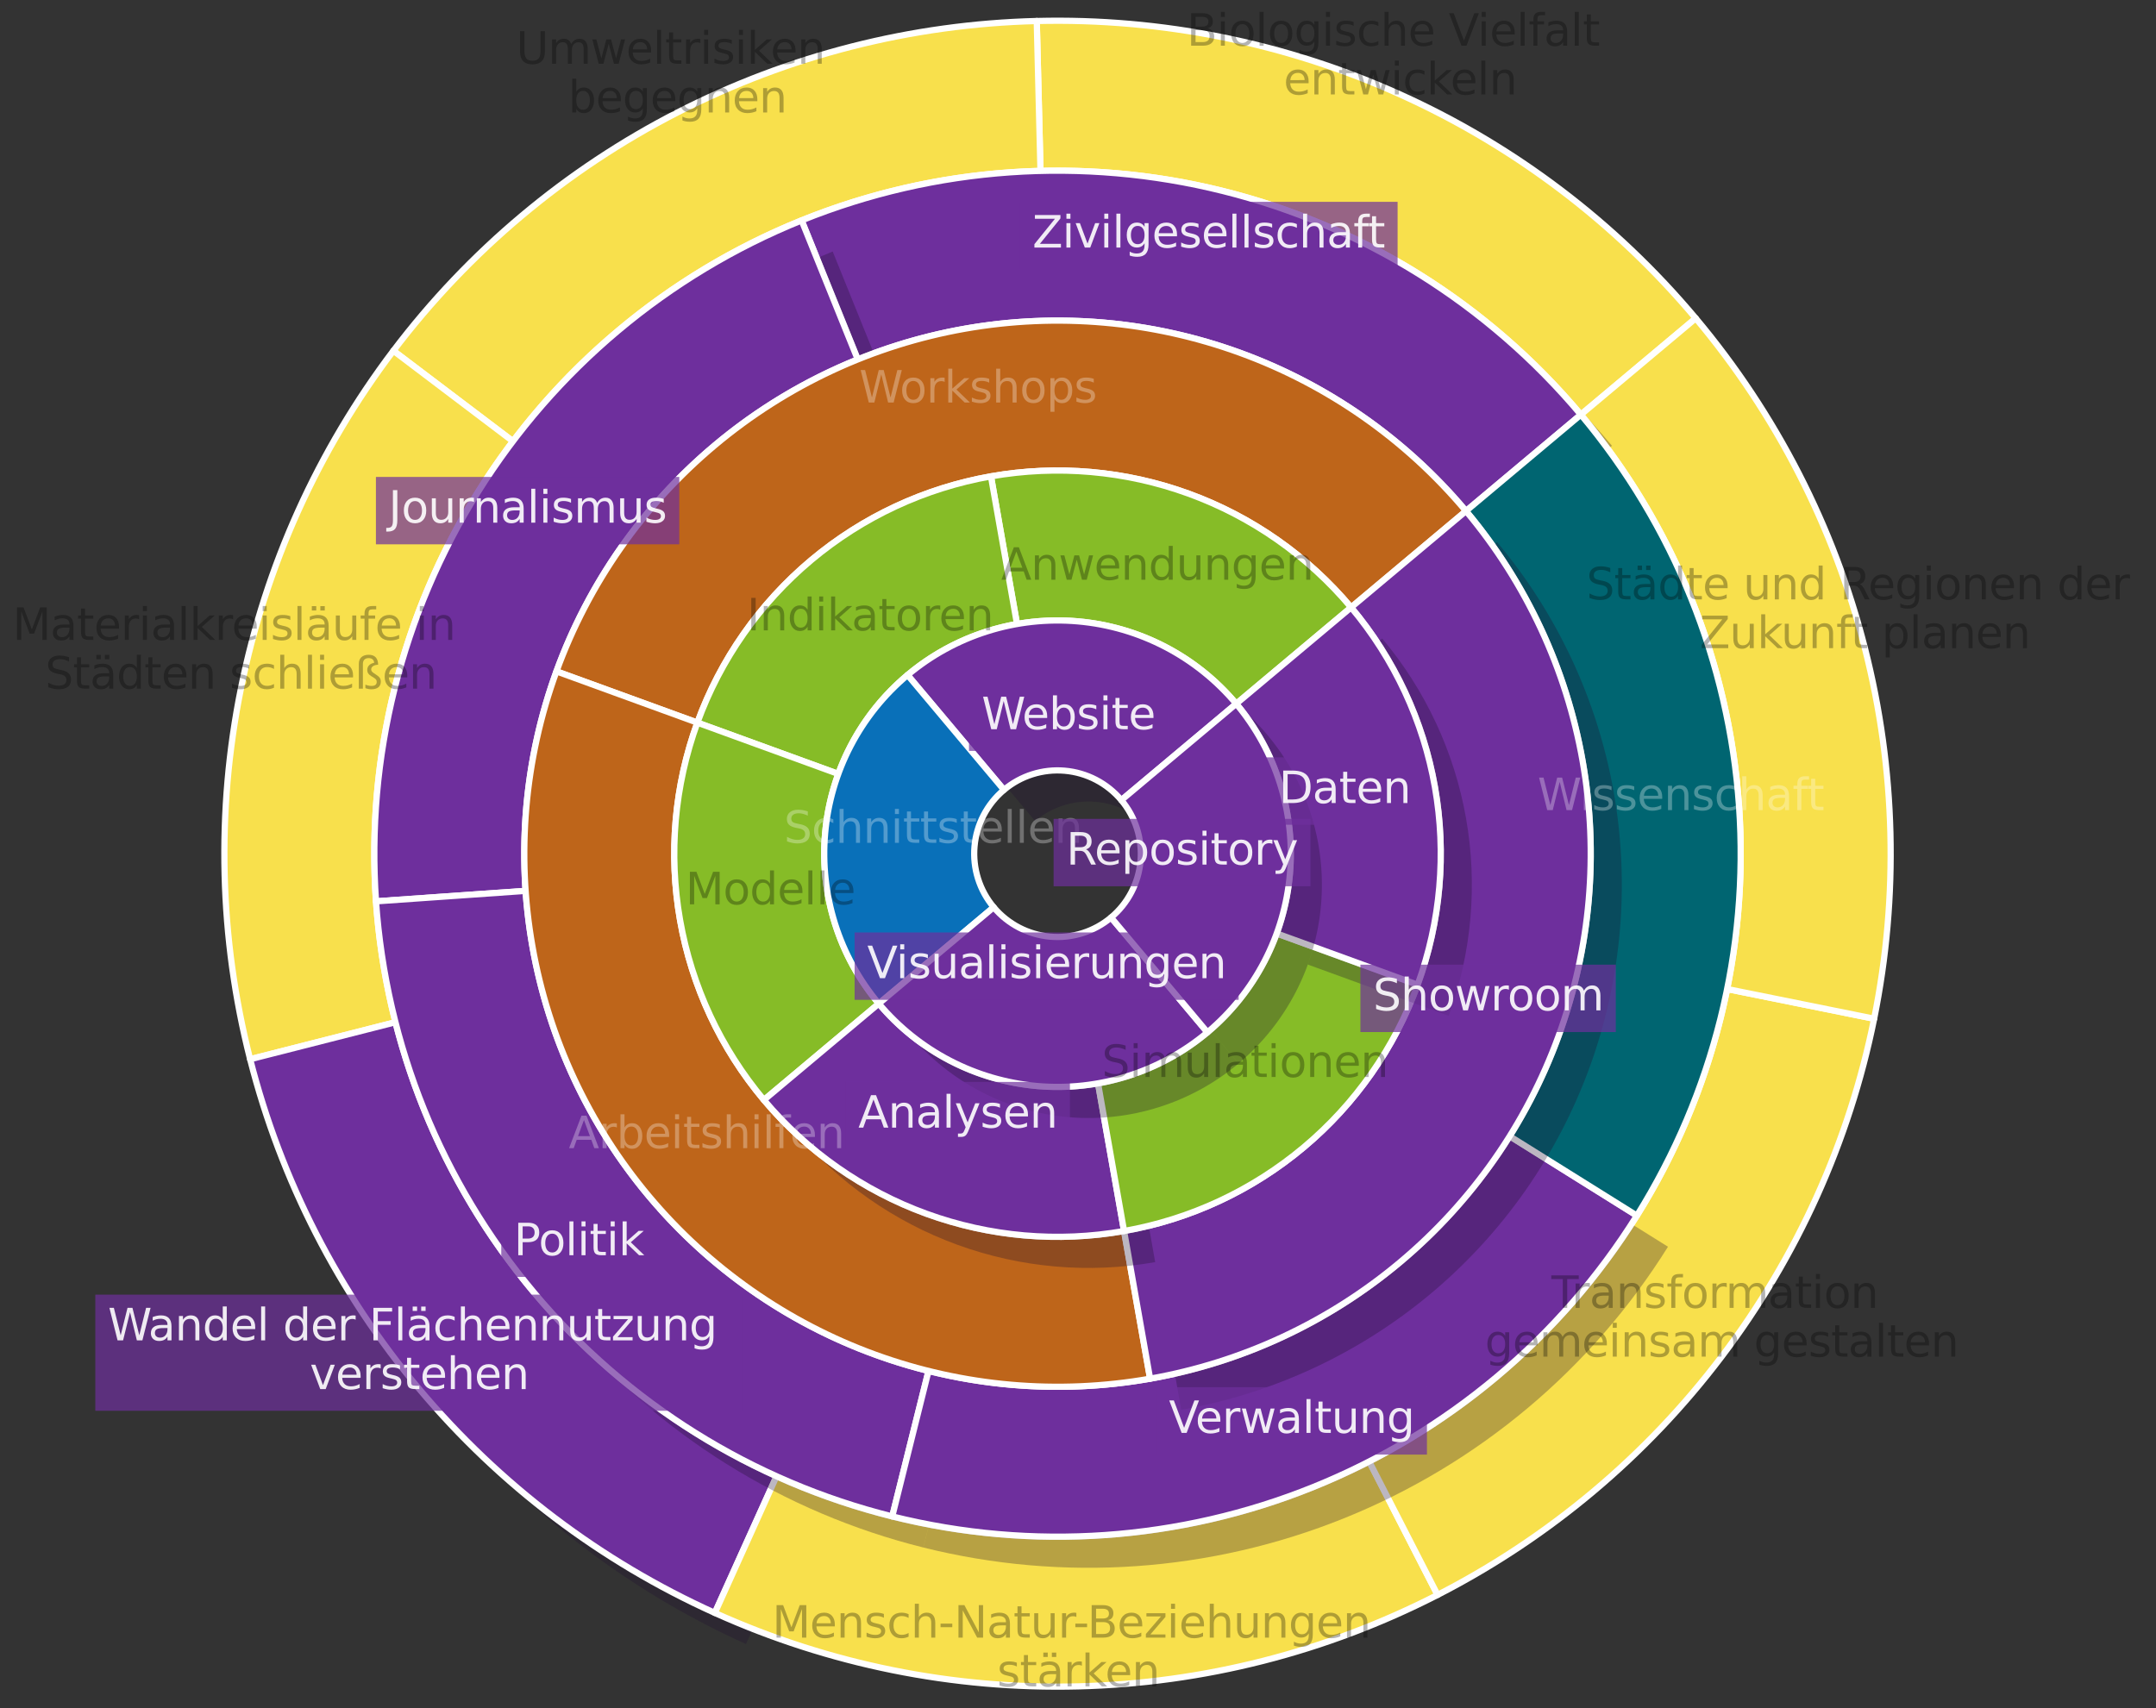 <?xml version="1.0" encoding="UTF-8" standalone="no"?>
<svg
   width="693.113pt"
   height="549.241pt"
   viewBox="0 0 693.113 549.241"
   version="1.1"
   id="svg457"
   sodipodi:docname="2024-11-22_pie.svg"
   inkscape:version="1.4 (86a8ad7, 2024-10-11)"
   inkscape:export-filename="2024-11-22_pie.svg"
   inkscape:export-xdpi="96"
   inkscape:export-ydpi="96"
   xmlns:inkscape="http://www.inkscape.org/namespaces/inkscape"
   xmlns:sodipodi="http://sodipodi.sourceforge.net/DTD/sodipodi-0.dtd"
   xmlns:xlink="http://www.w3.org/1999/xlink"
   xmlns="http://www.w3.org/2000/svg"
   xmlns:svg="http://www.w3.org/2000/svg"
   xmlns:rdf="http://www.w3.org/1999/02/22-rdf-syntax-ns#"
   xmlns:cc="http://creativecommons.org/ns#"
   xmlns:dc="http://purl.org/dc/elements/1.1/">
  <rect x="0" y="0" width="693.113" height="549.241" fill="#333333" stroke="none"/>
  <sodipodi:namedview
     id="namedview457"
     pagecolor="#ffffff"
     bordercolor="#000000"
     borderopacity="0.25"
     inkscape:showpageshadow="2"
     inkscape:pageopacity="0.0"
     inkscape:pagecheckerboard="0"
     inkscape:deskcolor="#d1d1d1"
     inkscape:document-units="pt"
     inkscape:zoom="1.0444322"
     inkscape:cx="552.93202"
     inkscape:cy="542.39998"
     inkscape:window-width="2560"
     inkscape:window-height="1351"
     inkscape:window-x="-9"
     inkscape:window-y="-9"
     inkscape:window-maximized="1"
     inkscape:current-layer="svg457"
     inkscape:export-bgcolor="#ffffff00">
    <inkscape:page
       x="0"
       y="-1.2957811e-13"
       width="693.113"
       height="549.241"
       id="page2"
       margin="0"
       bleed="0" />
  </sodipodi:namedview>
  <defs
     id="defs1">
    <style
       type="text/css"
       id="style1">*{stroke-linejoin: round; stroke-linecap: butt}</style>
  </defs>
  <g
     id="axes_1"
     transform="translate(-67.94,-132.288)">
    <g
       id="patch_2">
      <path
         d="m 613.089,234.636 c -25.863,-30.823 -58.343,-55.425 -95.018,-71.974 -36.675,-16.549 -76.613,-24.622 -116.837,-23.619 l 1.202,48.196 c 32.983,-0.823 65.732,5.798 95.806,19.368 30.074,13.57 56.707,33.744 77.915,59.018 z"
         style="fill:#f8e04c;stroke:#ffffff;stroke-width:2;stroke-linejoin:miter"
         id="path2" />
    </g>
    <g
       id="patch_3">
      <path
         d="m 401.234,139.043 c -40.224,1.003 -79.709,11.057 -115.514,29.413 -35.805,18.356 -67.018,44.547 -91.312,76.62 l 38.431,29.11 c 19.922,-26.3 45.516,-47.777 74.876,-62.829 29.36,-15.052 61.738,-23.297 94.722,-24.119 z"
         style="fill:#f8e04c;stroke:#ffffff;stroke-width:2;stroke-linejoin:miter"
         id="path3" />
    </g>
    <g
       id="patch_4">
      <path
         d="m 194.407,245.077 c -24.295,32.074 -41.053,69.213 -49.025,108.652 -7.973,39.438 -6.957,80.171 2.972,119.163 L 195.074,460.995 c -8.141,-31.973 -8.974,-65.374 -2.437,-97.714 6.538,-32.339 20.279,-62.794 40.201,-89.094 z"
         style="fill:#f8e04c;stroke:#ffffff;stroke-width:2;stroke-linejoin:miter"
         id="path4" />
    </g>
    <g
       id="patch_5">
      <path
         d="m 158.354,482.892 c 9.929,38.992 28.517,75.25 54.38,106.073 25.863,30.823 58.343,55.425 95.018,71.973 l 19.829,-43.945 C 297.507,603.423 270.874,583.249 249.666,557.975 228.458,532.7 213.215,502.968 205.074,470.995 Z"
         style="opacity:0.3;fill:#210e2f"
         id="path5" />
      <path
         d="m 148.354,472.892 c 9.929,38.992 28.517,75.25 54.38,106.073 25.863,30.823 58.343,55.425 95.018,71.973 l 19.829,-43.945 C 287.507,593.423 260.874,573.249 239.666,547.975 218.458,522.7 203.215,492.968 195.074,460.995 Z"
         style="fill:#6e2f9d;stroke:#ffffff;stroke-width:2;stroke-linejoin:miter"
         id="path6" />
    </g>
    <g
       id="patch_6">
      <path
         d="m 297.752,650.938 c 36.675,16.549 76.613,24.622 116.837,23.619 40.224,-1.003 79.709,-11.057 115.514,-29.414 l -21.994,-42.902 c -29.36,15.052 -61.738,23.297 -94.722,24.119 -32.983,0.823 -65.732,-5.798 -95.806,-19.368 z"
         style="fill:#f8e04c;stroke:#ffffff;stroke-width:2;stroke-linejoin:miter"
         id="path7" />
    </g>
    <g
       id="patch_7">
      <path
         d="m 530.103,645.143 c 35.805,-18.356 67.018,-44.547 91.312,-76.62 24.295,-32.074 41.053,-69.213 49.025,-108.652 l -47.255,-9.553 c -6.538,32.339 -20.279,62.794 -40.201,89.094 -19.922,26.3 -45.516,47.777 -74.876,62.829 z"
         style="fill:#f8e04c;stroke:#ffffff;stroke-width:2;stroke-linejoin:miter"
         id="path8" />
    </g>
    <g
       id="patch_8">
      <path
         d="m 670.441,459.871 c 7.973,-39.438 6.957,-80.171 -2.972,-119.163 -9.929,-38.992 -28.517,-75.25 -54.38,-106.073 l -36.932,30.99 c 21.208,25.275 36.45,55.006 44.592,86.98 8.141,31.973 8.974,65.374 2.437,97.714 z"
         style="fill:#f8e04c;stroke:#ffffff;stroke-width:2;stroke-linejoin:miter"
         id="path9" />
    </g>
    <g
       id="patch_9">
      <path
         d="m 586.157,275.625 c -29.809,-35.524 -70.116,-60.711 -115.112,-71.93 -44.996,-11.219 -92.41,-7.903 -135.407,9.469 l 18.06,44.701 c 33.559,-13.559 70.565,-16.146 105.684,-7.39 35.119,8.756 66.579,28.414 89.844,56.141 z"
         style="opacity:0.3;fill:#210e2f"
         id="path10" />
      <path
         d="m 576.157,265.625 c -29.809,-35.524 -70.116,-60.711 -115.112,-71.93 -44.996,-11.219 -92.41,-7.903 -135.407,9.469 l 18.06,44.701 c 33.559,-13.559 70.565,-16.146 105.684,-7.39 35.119,8.756 66.579,28.414 89.844,56.141 z"
         style="fill:#6e2f9d;stroke:#ffffff;stroke-width:2;stroke-linejoin:miter"
         id="path11" />
    </g>
    <g
       id="patch_10">
      <path
         d="m 335.637,213.164 c -42.997,17.372 -79.407,47.923 -103.981,87.251 -24.574,39.327 -36.073,85.445 -32.838,131.706 l 48.094,-3.363 c -2.525,-36.106 6.45,-72.101 25.63,-102.795 19.18,-30.694 47.598,-54.54 81.156,-68.098 z"
         style="opacity:0.3;fill:#210e2f"
         id="path12" />
      <path
         d="m 325.637,203.164 c -42.997,17.372 -79.407,47.923 -103.981,87.251 -24.574,39.327 -36.073,85.445 -32.838,131.706 l 48.094,-3.363 c -2.525,-36.106 6.45,-72.101 25.63,-102.795 19.18,-30.694 47.598,-54.54 81.156,-68.098 z"
         style="fill:#6e2f9d;stroke:#ffffff;stroke-width:2;stroke-linejoin:miter"
         id="path13" />
    </g>
    <g
       id="patch_11">
      <path
         d="m 198.817,432.121 c 3.235,46.261 21.04,90.33 50.848,125.854 29.809,35.524 70.116,60.711 115.112,71.93 l 11.663,-46.779 c -35.119,-8.756 -66.579,-28.414 -89.844,-56.141 -23.265,-27.726 -37.162,-62.122 -39.687,-98.228 z"
         style="opacity:0.3;fill:#210e2f"
         id="path14" />
      <path
         d="m 188.817,422.121 c 3.235,46.261 21.04,90.33 50.848,125.854 29.809,35.524 70.116,60.711 115.112,71.93 l 11.663,-46.779 c -35.119,-8.756 -66.579,-28.414 -89.844,-56.141 -23.265,-27.726 -37.162,-62.122 -39.687,-98.228 z"
         style="fill:#6e2f9d;stroke:#ffffff;stroke-width:2;stroke-linejoin:miter"
         id="path15" />
    </g>
    <g
       id="patch_12">
      <path
         d="m 364.778,629.905 c 44.996,11.219 92.41,7.903 135.407,-9.469 42.997,-17.372 79.407,-47.923 103.981,-87.251 l -40.885,-25.548 c -19.18,30.694 -47.598,54.54 -81.156,68.098 -33.559,13.559 -70.565,16.146 -105.684,7.39 z"
         style="opacity:0.3;fill:#210e2f"
         id="path16" />
      <path
         d="m 354.778,619.905 c 44.996,11.219 92.41,7.903 135.407,-9.469 42.997,-17.372 79.407,-47.923 103.981,-87.251 l -40.885,-25.548 c -19.18,30.694 -47.598,54.54 -81.156,68.098 -33.559,13.559 -70.565,16.146 -105.684,7.39 z"
         style="fill:#6e2f9d;stroke:#ffffff;stroke-width:2;stroke-linejoin:miter"
         id="path17" />
    </g>
    <g
       id="patch_13">
      <path
         d="m 594.167,523.186 c 24.574,-39.327 36.073,-85.445 32.838,-131.706 -3.235,-46.261 -21.04,-90.33 -50.848,-125.854 l -36.932,30.99 c 23.265,27.726 37.162,62.122 39.687,98.228 2.525,36.106 -6.45,72.101 -25.63,102.795 z"
         style="fill:#006571;stroke:#ffffff;stroke-width:2;stroke-linejoin:miter"
         id="path18" />
    </g>
    <g
       id="patch_14">
      <path
         d="m 539.225,296.615 c -19.34,-23.049 -44.412,-40.604 -72.685,-50.895 -28.273,-10.291 -58.764,-12.958 -88.395,-7.734 -29.631,5.225 -57.37,18.16 -80.419,37.5 -23.049,19.34 -40.604,44.412 -50.895,72.685 l 45.304,16.489 c 7.396,-20.321 20.014,-38.342 36.581,-52.243 16.566,-13.901 36.504,-23.198 57.801,-26.953 21.297,-3.755 43.212,-1.838 63.534,5.558 20.321,7.396 38.342,20.014 52.243,36.581 z"
         style="fill:#be651a;stroke:#ffffff;stroke-width:2;stroke-linejoin:miter"
         id="path19" />
    </g>
    <g
       id="patch_15">
      <path
         d="m 246.831,348.172 c -10.291,28.273 -12.958,58.764 -7.734,88.395 5.225,29.631 18.16,57.37 37.5,80.419 19.34,23.049 44.412,40.604 72.685,50.895 28.273,10.291 58.764,12.958 88.395,7.734 l -8.372,-47.479 c -21.297,3.755 -43.212,1.838 -63.534,-5.558 -20.321,-7.396 -38.342,-20.014 -52.243,-36.581 -13.901,-16.566 -23.198,-36.504 -26.953,-57.801 -3.755,-21.297 -1.838,-43.212 5.558,-63.534 z"
         style="fill:#be651a;stroke:#ffffff;stroke-width:2;stroke-linejoin:miter"
         id="path20" />
    </g>
    <g
       id="patch_16">
      <path
         d="m 447.678,585.613 c 29.631,-5.225 57.37,-18.16 80.419,-37.5 23.049,-19.34 40.604,-44.412 50.895,-72.685 10.291,-28.273 12.958,-58.764 7.734,-88.395 -5.225,-29.631 -18.16,-57.37 -37.5,-80.419 l -36.932,30.99 c 13.901,16.566 23.198,36.504 26.953,57.801 3.755,21.297 1.838,43.212 -5.558,63.534 -7.396,20.321 -20.014,38.342 -36.581,52.243 -16.566,13.901 -36.504,23.198 -57.801,26.953 z"
         style="opacity:0.3;fill:#210e2f"
         id="path21" />
      <path
         d="m 437.678,575.613 c 29.631,-5.225 57.37,-18.16 80.419,-37.5 23.049,-19.34 40.604,-44.412 50.895,-72.685 10.291,-28.273 12.958,-58.764 7.734,-88.395 -5.225,-29.631 -18.16,-57.37 -37.5,-80.419 l -36.932,30.99 c 13.901,16.566 23.198,36.504 26.953,57.801 3.755,21.297 1.838,43.212 -5.558,63.534 -7.396,20.321 -20.014,38.342 -36.581,52.243 -16.566,13.901 -36.504,23.198 -57.801,26.953 z"
         style="fill:#6e2f9d;stroke:#ffffff;stroke-width:2;stroke-linejoin:miter"
         id="path22" />
    </g>
    <g
       id="patch_17">
      <path
         d="m 502.293,327.604 c -13.901,-16.566 -31.921,-29.184 -52.243,-36.581 -20.321,-7.396 -42.237,-9.314 -63.534,-5.558 l 8.372,47.479 c 12.963,-2.286 26.303,-1.119 38.673,3.383 12.37,4.502 23.338,12.183 31.8,22.266 z"
         style="fill:#86bc27;stroke:#ffffff;stroke-width:2;stroke-linejoin:miter"
         id="path23" />
    </g>
    <g
       id="patch_18">
      <path
         d="m 386.517,285.465 c -21.297,3.755 -41.235,13.052 -57.801,26.953 -16.566,13.901 -29.184,31.921 -36.581,52.243 l 45.304,16.489 c 4.502,-12.37 12.183,-23.338 22.266,-31.8 10.084,-8.461 22.22,-14.12 35.183,-16.406 z"
         style="fill:#86bc27;stroke:#ffffff;stroke-width:2;stroke-linejoin:miter"
         id="path24" />
    </g>
    <g
       id="patch_19">
      <path
         d="m 292.135,364.661 c -7.396,20.321 -9.314,42.237 -5.558,63.534 3.755,21.297 13.052,41.235 26.953,57.801 l 36.932,-30.99 c -8.461,-10.084 -14.12,-22.22 -16.406,-35.183 -2.286,-12.963 -1.119,-26.303 3.383,-38.673 z"
         style="fill:#86bc27;stroke:#ffffff;stroke-width:2;stroke-linejoin:miter"
         id="path25" />
    </g>
    <g
       id="patch_20">
      <path
         d="m 323.53,495.996 c 13.901,16.566 31.921,29.184 52.243,36.581 20.321,7.396 42.237,9.314 63.534,5.558 l -8.372,-47.479 c -12.963,2.286 -26.303,1.119 -38.673,-3.383 -12.37,-4.502 -23.338,-12.183 -31.8,-22.266 z"
         style="opacity:0.3;fill:#210e2f"
         id="path26" />
      <path
         d="m 313.53,485.996 c 13.901,16.566 31.921,29.184 52.243,36.581 20.321,7.396 42.237,9.314 63.534,5.558 l -8.372,-47.479 c -12.963,2.286 -26.303,1.119 -38.673,-3.383 -12.37,-4.502 -23.338,-12.183 -31.8,-22.266 z"
         style="fill:#6e2f9d;stroke:#ffffff;stroke-width:2;stroke-linejoin:miter"
         id="path27" />
    </g>
    <g
       id="patch_21">
      <path
         d="m 429.306,528.135 c 21.297,-3.755 41.235,-13.052 57.801,-26.953 16.566,-13.901 29.184,-31.921 36.581,-52.243 l -45.304,-16.489 c -4.502,12.37 -12.183,23.338 -22.266,31.8 -10.084,8.461 -22.22,14.12 -35.183,16.406 z"
         style="fill:#86bc27;stroke:#ffffff;stroke-width:2;stroke-linejoin:miter"
         id="path28" />
    </g>
    <g
       id="patch_22">
      <path
         d="m 533.687,458.939 c 7.396,-20.321 9.314,-42.237 5.558,-63.534 -3.755,-21.297 -13.052,-41.235 -26.953,-57.801 L 475.361,368.594 c 8.461,10.084 14.12,22.22 16.406,35.183 2.286,12.963 1.119,26.303 -3.383,38.673 z"
         style="opacity:0.3;fill:#210e2f"
         id="path29" />
      <path
         d="m 523.687,448.939 c 7.396,-20.321 9.314,-42.237 5.558,-63.534 -3.755,-21.297 -13.052,-41.235 -26.953,-57.801 L 465.361,358.594 c 8.461,10.084 14.12,22.22 16.406,35.183 2.286,12.963 1.119,26.303 -3.383,38.673 z"
         style="fill:#6e2f9d;stroke:#ffffff;stroke-width:2;stroke-linejoin:miter"
         id="path30" />
    </g>
    <g
       id="patch_23">
      <path
         d="m 475.361,368.594 c -12.78,-15.231 -31.107,-24.771 -50.913,-26.504 -19.807,-1.733 -39.511,4.48 -54.742,17.26 l 30.99,36.932 c 5.44,-4.564 12.477,-6.783 19.551,-6.164 7.074,0.619 13.619,4.026 18.183,9.466 z"
         style="opacity:0.3;fill:#210e2f"
         id="path31" />
      <path
         d="m 465.361,358.594 c -12.78,-15.231 -31.107,-24.771 -50.913,-26.504 -19.807,-1.733 -39.511,4.48 -54.742,17.26 l 30.99,36.932 c 5.44,-4.564 12.477,-6.783 19.551,-6.164 7.074,0.619 13.619,4.026 18.183,9.466 z"
         style="fill:#6e2f9d;stroke:#ffffff;stroke-width:2;stroke-linejoin:miter"
         id="path32" />
    </g>
    <g
       id="patch_24">
      <path
         d="m 359.705,349.35 c -7.544,6.33 -13.768,14.085 -18.316,22.821 -4.547,8.736 -7.33,18.282 -8.188,28.093 -0.858,9.811 0.224,19.695 3.186,29.088 2.961,9.392 7.744,18.11 14.075,25.654 l 36.932,-30.99 c -2.261,-2.694 -3.969,-5.808 -5.027,-9.162 -1.058,-3.354 -1.444,-6.885 -1.138,-10.388 0.307,-3.504 1.3,-6.913 2.924,-10.033 1.624,-3.12 3.847,-5.889 6.541,-8.15 z"
         style="fill:#0970b9;stroke:#ffffff;stroke-width:2;stroke-linejoin:miter"
         id="path33" />
    </g>
    <g
       id="patch_25">
      <path
         d="m 360.462,465.006 c 12.78,15.231 31.107,24.771 50.913,26.504 19.807,1.733 39.511,-4.48 54.742,-17.26 L 435.128,437.318 c -5.44,4.564 -12.477,6.783 -19.551,6.164 -7.074,-0.619 -13.619,-4.026 -18.183,-9.466 z"
         style="opacity:0.3;fill:#210e2f"
         id="path34" />
      <path
         d="m 350.462,455.006 c 12.78,15.231 31.107,24.771 50.913,26.504 19.807,1.733 39.511,-4.48 54.742,-17.26 L 425.128,427.318 c -5.44,4.564 -12.477,6.783 -19.551,6.164 -7.074,-0.619 -13.619,-4.026 -18.183,-9.466 z"
         style="fill:#6e2f9d;stroke:#ffffff;stroke-width:2;stroke-linejoin:miter"
         id="path35" />
    </g>
    <g
       id="patch_26">
      <path
         d="m 466.117,474.25 c 15.231,-12.78 24.771,-31.107 26.504,-50.913 1.733,-19.807 -4.48,-39.511 -17.26,-54.742 l -36.932,30.99 c 4.564,5.44 6.783,12.477 6.164,19.551 -0.619,7.074 -4.026,13.619 -9.466,18.183 z"
         style="opacity:0.3;fill:#210e2f"
         id="path36" />
      <path
         d="m 456.117,464.25 c 15.231,-12.78 24.771,-31.107 26.504,-50.913 1.733,-19.807 -4.48,-39.511 -17.26,-54.742 l -36.932,30.99 c 4.564,5.44 6.783,12.477 6.164,19.551 -0.619,7.074 -4.026,13.619 -9.466,18.183 z"
         style="fill:#6e2f9d;stroke:#ffffff;stroke-width:2;stroke-linejoin:miter"
         id="path37" />
    </g>
    <g
       id="matplotlib.axis_1" />
    <g
       id="matplotlib.axis_2" />
    <g
       id="text_1">
      <g
         id="patch_27">
        <path
           d="M 445.405,169.634 H 590.736 V 132.288 H 445.405 Z"
           style="opacity:0.7;fill:none"
           id="path38" />
      </g>
      <!-- Biologische Vielfalt  -->
      <g
         style="opacity:0.3"
         transform="matrix(0.14,0,0,-0.14,449.465,146.985)"
         id="g58">
        <defs
           id="defs38">
          <path
             id="DejaVuSans-42"
             d="M 1259,2228 V 519 h 1013 q 509,0 754,211 246,211 246,645 0,438 -246,645 -245,208 -754,208 z m 0,1919 V 2741 h 935 q 462,0 688,173 227,174 227,530 0,353 -227,528 -226,175 -688,175 z m -631,519 h 1613 q 722,0 1112,-300 391,-300 391,-853 0,-429 -200,-682 -200,-253 -588,-315 466,-100 724,-418 258,-317 258,-792 0,-625 -425,-966 Q 3088,0 2303,0 H 628 Z"
             transform="scale(0.016)" />
          <path
             id="DejaVuSans-69"
             d="m 603,3500 h 575 V 0 H 603 Z m 0,1363 h 575 V 4134 H 603 Z"
             transform="scale(0.016)" />
          <path
             id="DejaVuSans-6f"
             d="m 1959,3097 q -462,0 -731,-361 -269,-361 -269,-989 0,-628 267,-989 268,-361 733,-361 460,0 728,362 269,363 269,988 0,622 -269,986 -268,364 -728,364 z m 0,487 q 750,0 1178,-488 429,-487 429,-1349 Q 3566,888 3137,398 2709,-91 1959,-91 1206,-91 779,398 353,888 353,1747 q 0,862 426,1349 427,488 1180,488 z"
             transform="scale(0.016)" />
          <path
             id="DejaVuSans-6c"
             d="m 603,4863 h 575 V 0 H 603 Z"
             transform="scale(0.016)" />
          <path
             id="DejaVuSans-67"
             d="m 2906,1791 q 0,625 -258,968 -257,344 -723,344 -462,0 -720,-344 -258,-343 -258,-968 0,-622 258,-966 258,-344 720,-344 466,0 723,344 258,344 258,966 z M 3481,434 q 0,-893 -397,-1329 -396,-436 -1215,-436 -303,0 -572,45 -269,45 -522,139 v 559 q 253,-137 500,-202 247,-66 503,-66 566,0 847,295 281,295 281,892 V 616 Q 2728,306 2450,153 2172,0 1784,0 1141,0 747,490 353,981 353,1791 q 0,812 394,1302 394,491 1037,491 388,0 666,-153 278,-153 456,-462 v 531 h 575 z"
             transform="scale(0.016)" />
          <path
             id="DejaVuSans-73"
             d="m 2834,3397 v -544 q -243,125 -506,187 -262,63 -544,63 -428,0 -642,-131 -214,-131 -214,-394 0,-200 153,-314 153,-114 616,-217 l 197,-44 q 612,-131 870,-370 258,-239 258,-667 0,-488 -386,-773 Q 2250,-91 1575,-91 1294,-91 989,-36 684,19 347,128 v 594 q 319,-166 628,-249 309,-82 613,-82 406,0 624,139 219,139 219,392 0,234 -158,359 -157,125 -692,241 l -200,47 q -534,112 -772,345 -237,233 -237,639 0,494 350,762 350,269 994,269 318,0 599,-47 282,-46 519,-140 z"
             transform="scale(0.016)" />
          <path
             id="DejaVuSans-63"
             d="m 3122,3366 v -538 q -244,135 -489,202 -245,67 -495,67 -560,0 -870,-355 -309,-354 -309,-995 0,-641 309,-996 310,-354 870,-354 250,0 495,67 245,67 489,202 V 134 Q 2881,22 2623,-34 2366,-91 2075,-91 1284,-91 818,406 353,903 353,1747 q 0,856 470,1346 471,491 1290,491 265,0 518,-55 253,-54 491,-163 z"
             transform="scale(0.016)" />
          <path
             id="DejaVuSans-68"
             d="M 3513,2113 V 0 h -575 v 2094 q 0,497 -194,743 -194,247 -581,247 -466,0 -735,-297 -269,-296 -269,-809 V 0 H 581 v 4863 h 578 V 2956 q 207,316 486,472 280,156 646,156 603,0 912,-373 310,-373 310,-1098 z"
             transform="scale(0.016)" />
          <path
             id="DejaVuSans-65"
             d="M 3597,1894 V 1613 H 953 q 38,-594 358,-905 320,-311 892,-311 331,0 642,81 311,81 618,244 V 178 Q 3153,47 2828,-22 2503,-91 2169,-91 1331,-91 842,396 353,884 353,1716 q 0,859 464,1363 464,505 1252,505 706,0 1117,-455 411,-454 411,-1235 z m -575,169 q -6,471 -264,752 -258,282 -683,282 -481,0 -770,-272 -289,-272 -333,-766 z"
             transform="scale(0.016)" />
          <path
             id="DejaVuSans-20"
             transform="scale(0.016)"
             d="" />
          <path
             id="DejaVuSans-56"
             d="M 1831,0 50,4666 H 709 L 2188,738 3669,4666 h 656 L 2547,0 Z"
             transform="scale(0.016)" />
          <path
             id="DejaVuSans-66"
             d="m 2375,4863 v -479 h -550 q -309,0 -430,-125 -120,-125 -120,-450 v -309 h 947 V 3053 H 1275 V 0 H 697 V 3053 H 147 v 447 h 550 v 244 q 0,584 272,851 272,268 862,268 z"
             transform="scale(0.016)" />
          <path
             id="DejaVuSans-61"
             d="m 2194,1759 q -697,0 -966,-159 -269,-159 -269,-544 0,-306 202,-486 202,-179 548,-179 479,0 768,339 289,339 289,901 v 128 z m 1147,238 V 0 H 2766 V 531 Q 2569,213 2275,61 1981,-91 1556,-91 q -537,0 -855,302 -317,302 -317,808 0,590 395,890 396,300 1180,300 h 807 v 57 q 0,397 -261,614 -261,217 -733,217 -300,0 -585,-72 -284,-72 -546,-216 v 532 q 315,122 612,182 297,61 578,61 760,0 1135,-394 375,-393 375,-1193 z"
             transform="scale(0.016)" />
          <path
             id="DejaVuSans-74"
             d="M 1172,4494 V 3500 H 2356 V 3053 H 1172 V 1153 q 0,-428 117,-550 117,-122 477,-122 h 590 V 0 H 1766 Q 1100,0 847,248 594,497 594,1153 V 3053 H 172 v 447 h 422 v 994 z"
             transform="scale(0.016)" />
        </defs>
        <use
           xlink:href="#DejaVuSans-42"
           id="use38" />
        <use
           xlink:href="#DejaVuSans-69"
           x="68.604"
           id="use39" />
        <use
           xlink:href="#DejaVuSans-6f"
           x="96.387"
           id="use40" />
        <use
           xlink:href="#DejaVuSans-6c"
           x="157.568"
           id="use41" />
        <use
           xlink:href="#DejaVuSans-6f"
           x="185.352"
           id="use42" />
        <use
           xlink:href="#DejaVuSans-67"
           x="246.533"
           id="use43" />
        <use
           xlink:href="#DejaVuSans-69"
           x="310.01"
           id="use44" />
        <use
           xlink:href="#DejaVuSans-73"
           x="337.793"
           id="use45" />
        <use
           xlink:href="#DejaVuSans-63"
           x="389.893"
           id="use46" />
        <use
           xlink:href="#DejaVuSans-68"
           x="444.873"
           id="use47" />
        <use
           xlink:href="#DejaVuSans-65"
           x="508.252"
           id="use48" />
        <use
           xlink:href="#DejaVuSans-20"
           x="569.775"
           id="use49" />
        <use
           xlink:href="#DejaVuSans-56"
           x="601.562"
           id="use50" />
        <use
           xlink:href="#DejaVuSans-69"
           x="667.721"
           id="use51" />
        <use
           xlink:href="#DejaVuSans-65"
           x="695.504"
           id="use52" />
        <use
           xlink:href="#DejaVuSans-6c"
           x="757.027"
           id="use53" />
        <use
           xlink:href="#DejaVuSans-66"
           x="784.811"
           id="use54" />
        <use
           xlink:href="#DejaVuSans-61"
           x="820.016"
           id="use55" />
        <use
           xlink:href="#DejaVuSans-6c"
           x="881.295"
           id="use56" />
        <use
           xlink:href="#DejaVuSans-74"
           x="909.078"
           id="use57" />
        <use
           xlink:href="#DejaVuSans-20"
           x="948.287"
           id="use58" />
      </g>
      <!-- entwickeln -->
      <g
         style="opacity:0.3"
         transform="matrix(0.14,0,0,-0.14,480.577,162.662)"
         id="g68">
        <defs
           id="defs58">
          <path
             id="DejaVuSans-6e"
             d="M 3513,2113 V 0 h -575 v 2094 q 0,497 -194,743 -194,247 -581,247 -466,0 -735,-297 -269,-296 -269,-809 V 0 H 581 v 3500 h 578 v -544 q 207,316 486,472 280,156 646,156 603,0 912,-373 310,-373 310,-1098 z"
             transform="scale(0.016)" />
          <path
             id="DejaVuSans-77"
             d="m 269,3500 h 575 l 719,-2731 715,2731 h 678 l 719,-2731 716,2731 h 575 L 4050,0 H 3372 L 2619,2869 1863,0 h -679 z"
             transform="scale(0.016)" />
          <path
             id="DejaVuSans-6b"
             d="m 581,4863 h 578 V 1991 l 1716,1509 h 734 L 1753,1863 3688,0 H 2938 L 1159,1709 V 0 H 581 Z"
             transform="scale(0.016)" />
        </defs>
        <use
           xlink:href="#DejaVuSans-65"
           id="use59" />
        <use
           xlink:href="#DejaVuSans-6e"
           x="61.523"
           id="use60" />
        <use
           xlink:href="#DejaVuSans-74"
           x="124.902"
           id="use61" />
        <use
           xlink:href="#DejaVuSans-77"
           x="164.111"
           id="use62" />
        <use
           xlink:href="#DejaVuSans-69"
           x="245.898"
           id="use63" />
        <use
           xlink:href="#DejaVuSans-63"
           x="273.682"
           id="use64" />
        <use
           xlink:href="#DejaVuSans-6b"
           x="328.662"
           id="use65" />
        <use
           xlink:href="#DejaVuSans-65"
           x="382.947"
           id="use66" />
        <use
           xlink:href="#DejaVuSans-6c"
           x="444.471"
           id="use67" />
        <use
           xlink:href="#DejaVuSans-6e"
           x="472.254"
           id="use68" />
      </g>
    </g>
    <g
       id="text_2">
      <g
         id="patch_28">
        <path
           d="m 229.816,175.428 h 111.808 v -37.346 h -111.808 z"
           style="opacity:0.7;fill:none"
           id="path68" />
      </g>
      <!-- Umweltrisiken  -->
      <g
         style="opacity:0.3"
         transform="matrix(0.14,0,0,-0.14,233.876,152.78)"
         id="g82">
        <defs
           id="defs68">
          <path
             id="DejaVuSans-55"
             d="m 556,4666 h 635 V 1831 q 0,-750 271,-1080 272,-329 882,-329 606,0 878,329 272,330 272,1080 v 2835 h 634 V 1753 Q 4128,841 3676,375 3225,-91 2344,-91 1459,-91 1007,375 556,841 556,1753 Z"
             transform="scale(0.016)" />
          <path
             id="DejaVuSans-6d"
             d="m 3328,2828 q 216,388 516,572 300,184 706,184 547,0 844,-383 297,-382 297,-1088 V 0 h -578 v 2094 q 0,503 -179,746 -178,244 -543,244 -447,0 -707,-297 -259,-296 -259,-809 V 0 h -578 v 2094 q 0,506 -178,748 -178,242 -550,242 -441,0 -701,-298 -259,-298 -259,-808 V 0 H 581 v 3500 h 578 v -544 q 197,322 472,475 275,153 653,153 382,0 649,-194 267,-193 395,-562 z"
             transform="scale(0.016)" />
          <path
             id="DejaVuSans-72"
             d="m 2631,2963 q -97,56 -211,82 -114,27 -251,27 -488,0 -749,-317 -261,-317 -261,-911 V 0 H 581 v 3500 h 578 v -544 q 182,319 472,473 291,155 707,155 59,0 131,-8 72,-7 159,-23 z"
             transform="scale(0.016)" />
        </defs>
        <use
           xlink:href="#DejaVuSans-55"
           id="use69" />
        <use
           xlink:href="#DejaVuSans-6d"
           x="73.193"
           id="use70" />
        <use
           xlink:href="#DejaVuSans-77"
           x="170.605"
           id="use71" />
        <use
           xlink:href="#DejaVuSans-65"
           x="252.393"
           id="use72" />
        <use
           xlink:href="#DejaVuSans-6c"
           x="313.916"
           id="use73" />
        <use
           xlink:href="#DejaVuSans-74"
           x="341.699"
           id="use74" />
        <use
           xlink:href="#DejaVuSans-72"
           x="380.908"
           id="use75" />
        <use
           xlink:href="#DejaVuSans-69"
           x="422.021"
           id="use76" />
        <use
           xlink:href="#DejaVuSans-73"
           x="449.805"
           id="use77" />
        <use
           xlink:href="#DejaVuSans-69"
           x="501.904"
           id="use78" />
        <use
           xlink:href="#DejaVuSans-6b"
           x="529.688"
           id="use79" />
        <use
           xlink:href="#DejaVuSans-65"
           x="583.973"
           id="use80" />
        <use
           xlink:href="#DejaVuSans-6e"
           x="645.496"
           id="use81" />
        <use
           xlink:href="#DejaVuSans-20"
           x="708.875"
           id="use82" />
      </g>
      <!-- begegnen -->
      <g
         style="opacity:0.3"
         transform="matrix(0.14,0,0,-0.14,250.594,168.457)"
         id="g90">
        <defs
           id="defs82">
          <path
             id="DejaVuSans-62"
             d="m 3116,1747 q 0,634 -261,995 -261,361 -717,361 -457,0 -718,-361 -261,-361 -261,-995 0,-634 261,-995 261,-361 718,-361 456,0 717,361 261,361 261,995 z M 1159,2969 q 182,312 458,463 277,152 661,152 638,0 1036,-506 399,-506 399,-1331 Q 3713,922 3314,415 2916,-91 2278,-91 1894,-91 1617,61 1341,213 1159,525 V 0 H 581 v 4863 h 578 z"
             transform="scale(0.016)" />
        </defs>
        <use
           xlink:href="#DejaVuSans-62"
           id="use83" />
        <use
           xlink:href="#DejaVuSans-65"
           x="63.477"
           id="use84" />
        <use
           xlink:href="#DejaVuSans-67"
           x="125"
           id="use85" />
        <use
           xlink:href="#DejaVuSans-65"
           x="188.477"
           id="use86" />
        <use
           xlink:href="#DejaVuSans-67"
           x="250"
           id="use87" />
        <use
           xlink:href="#DejaVuSans-6e"
           x="313.477"
           id="use88" />
        <use
           xlink:href="#DejaVuSans-65"
           x="376.855"
           id="use89" />
        <use
           xlink:href="#DejaVuSans-6e"
           x="438.379"
           id="use90" />
      </g>
    </g>
    <g
       id="text_3">
      <g
         id="patch_29">
        <path
           d="M 67.94,360.7 H 222.824 V 323.354 H 67.94 Z"
           style="opacity:0.7;fill:none"
           id="path90" />
      </g>
      <!-- Materialkreisläufe in  -->
      <g
         style="opacity:0.3"
         transform="matrix(0.14,0,0,-0.14,72,338.052)"
         id="g112">
        <defs
           id="defs90">
          <path
             id="DejaVuSans-4d"
             d="m 628,4666 h 941 L 2759,1491 3956,4666 h 941 V 0 H 4281 V 4097 L 3078,897 H 2444 L 1241,4097 V 0 H 628 Z"
             transform="scale(0.016)" />
          <path
             id="DejaVuSans-e4"
             d="m 2194,1759 q -697,0 -966,-159 -269,-159 -269,-544 0,-306 202,-486 202,-179 548,-179 479,0 768,339 289,339 289,901 v 128 z m 1147,238 V 0 H 2766 V 531 Q 2569,213 2275,61 1981,-91 1556,-91 q -537,0 -855,302 -317,302 -317,808 0,590 395,890 396,300 1180,300 h 807 v 57 q 0,397 -261,614 -261,217 -733,217 -300,0 -585,-72 -284,-72 -546,-216 v 532 q 315,122 612,182 297,61 578,61 760,0 1135,-394 375,-393 375,-1193 z M 2150,4850 h 634 v -631 h -634 z m -1222,0 h 635 V 4219 H 928 Z"
             transform="scale(0.016)" />
          <path
             id="DejaVuSans-75"
             d="m 544,1381 v 2119 h 575 V 1403 q 0,-497 193,-746 194,-248 582,-248 465,0 735,297 271,297 271,810 v 1984 h 575 V 0 H 2900 V 538 Q 2691,219 2414,64 2138,-91 1772,-91 1169,-91 856,284 544,659 544,1381 Z m 1447,2203 z"
             transform="scale(0.016)" />
        </defs>
        <use
           xlink:href="#DejaVuSans-4d"
           id="use91" />
        <use
           xlink:href="#DejaVuSans-61"
           x="86.279"
           id="use92" />
        <use
           xlink:href="#DejaVuSans-74"
           x="147.559"
           id="use93" />
        <use
           xlink:href="#DejaVuSans-65"
           x="186.768"
           id="use94" />
        <use
           xlink:href="#DejaVuSans-72"
           x="248.291"
           id="use95" />
        <use
           xlink:href="#DejaVuSans-69"
           x="289.404"
           id="use96" />
        <use
           xlink:href="#DejaVuSans-61"
           x="317.188"
           id="use97" />
        <use
           xlink:href="#DejaVuSans-6c"
           x="378.467"
           id="use98" />
        <use
           xlink:href="#DejaVuSans-6b"
           x="406.25"
           id="use99" />
        <use
           xlink:href="#DejaVuSans-72"
           x="464.16"
           id="use100" />
        <use
           xlink:href="#DejaVuSans-65"
           x="503.023"
           id="use101" />
        <use
           xlink:href="#DejaVuSans-69"
           x="564.547"
           id="use102" />
        <use
           xlink:href="#DejaVuSans-73"
           x="592.33"
           id="use103" />
        <use
           xlink:href="#DejaVuSans-6c"
           x="644.43"
           id="use104" />
        <use
           xlink:href="#DejaVuSans-e4"
           x="672.213"
           id="use105" />
        <use
           xlink:href="#DejaVuSans-75"
           x="733.492"
           id="use106" />
        <use
           xlink:href="#DejaVuSans-66"
           x="796.871"
           id="use107" />
        <use
           xlink:href="#DejaVuSans-65"
           x="832.076"
           id="use108" />
        <use
           xlink:href="#DejaVuSans-20"
           x="893.6"
           id="use109" />
        <use
           xlink:href="#DejaVuSans-69"
           x="925.387"
           id="use110" />
        <use
           xlink:href="#DejaVuSans-6e"
           x="953.17"
           id="use111" />
        <use
           xlink:href="#DejaVuSans-20"
           x="1016.549"
           id="use112" />
      </g>
      <!-- Städten schließen -->
      <g
         style="opacity:0.3"
         transform="matrix(0.14,0,0,-0.14,82.467,353.729)"
         id="g129">
        <defs
           id="defs112">
          <path
             id="DejaVuSans-53"
             d="m 3425,4513 v -616 q -359,172 -678,256 -319,85 -616,85 -515,0 -795,-200 -280,-200 -280,-569 0,-310 186,-468 186,-157 705,-254 l 381,-78 q 706,-135 1042,-474 336,-339 336,-907 0,-679 -455,-1029 -454,-350 -1332,-350 -331,0 -705,75 -373,75 -773,222 v 650 q 384,-215 753,-325 369,-109 725,-109 540,0 834,212 294,213 294,607 0,343 -211,537 -211,194 -692,291 l -385,75 q -706,140 -1022,440 -315,300 -315,835 0,619 436,975 436,356 1201,356 329,0 669,-60 341,-59 697,-177 z"
             transform="scale(0.016)" />
          <path
             id="DejaVuSans-64"
             d="m 2906,2969 v 1894 h 575 V 0 H 2906 V 525 Q 2725,213 2448,61 2172,-91 1784,-91 1150,-91 751,415 353,922 353,1747 q 0,825 398,1331 399,506 1033,506 388,0 664,-152 277,-151 458,-463 z M 947,1747 q 0,-634 261,-995 261,-361 717,-361 456,0 718,361 263,361 263,995 0,634 -263,995 -262,361 -718,361 -456,0 -717,-361 -261,-361 -261,-995 z"
             transform="scale(0.016)" />
          <path
             id="DejaVuSans-df"
             d="m 581,3553 q 0,625 373,967 374,343 1055,343 650,0 992,-363 343,-362 352,-1062 -472,-25 -735,-205 -262,-180 -262,-480 0,-147 91,-274 91,-126 294,-257 l 178,-116 q 519,-331 669,-553 150,-222 150,-534 0,-538 -352,-824 -352,-286 -1011,-286 -200,0 -413,39 -212,39 -440,115 v 512 q 250,-94 468,-139 219,-45 423,-45 362,0 549,148 188,149 188,433 0,197 -92,328 -92,131 -408,325 l -287,172 q -300,184 -436,395 -136,211 -136,496 0,396 261,665 261,269 732,360 -25,321 -230,496 -204,175 -557,175 -406,0 -619,-217 -212,-217 -212,-626 V 0 H 581 Z"
             transform="scale(0.016)" />
        </defs>
        <use
           xlink:href="#DejaVuSans-53"
           id="use113" />
        <use
           xlink:href="#DejaVuSans-74"
           x="63.477"
           id="use114" />
        <use
           xlink:href="#DejaVuSans-e4"
           x="102.686"
           id="use115" />
        <use
           xlink:href="#DejaVuSans-64"
           x="163.965"
           id="use116" />
        <use
           xlink:href="#DejaVuSans-74"
           x="227.441"
           id="use117" />
        <use
           xlink:href="#DejaVuSans-65"
           x="266.65"
           id="use118" />
        <use
           xlink:href="#DejaVuSans-6e"
           x="328.174"
           id="use119" />
        <use
           xlink:href="#DejaVuSans-20"
           x="391.553"
           id="use120" />
        <use
           xlink:href="#DejaVuSans-73"
           x="423.34"
           id="use121" />
        <use
           xlink:href="#DejaVuSans-63"
           x="475.439"
           id="use122" />
        <use
           xlink:href="#DejaVuSans-68"
           x="530.42"
           id="use123" />
        <use
           xlink:href="#DejaVuSans-6c"
           x="593.799"
           id="use124" />
        <use
           xlink:href="#DejaVuSans-69"
           x="621.582"
           id="use125" />
        <use
           xlink:href="#DejaVuSans-65"
           x="649.365"
           id="use126" />
        <use
           xlink:href="#DejaVuSans-df"
           x="710.889"
           id="use127" />
        <use
           xlink:href="#DejaVuSans-65"
           x="773.877"
           id="use128" />
        <use
           xlink:href="#DejaVuSans-6e"
           x="835.4"
           id="use129" />
      </g>
    </g>
    <g
       id="text_4">
      <g
         id="patch_30">
        <path
           d="M 98.578,585.936 H 306.89 V 548.59 H 98.578 Z"
           style="opacity:0.7;fill:#6e2f9d"
           id="path129" />
      </g>
      <!-- Wandel der Flächennutzung  -->
      <g
         style="opacity:0.9;fill:#ffffff"
         transform="matrix(0.14,0,0,-0.14,102.638,563.287)"
         id="g155">
        <defs
           id="defs129">
          <path
             id="DejaVuSans-57"
             d="m 213,4666 h 637 l 981,-3944 978,3944 h 710 l 981,-3944 978,3944 h 641 L 4947,0 H 4153 L 3169,4050 2175,0 h -794 z"
             transform="scale(0.016)" />
          <path
             id="DejaVuSans-46"
             d="M 628,4666 H 3309 V 4134 H 1259 V 2759 H 3109 V 2228 H 1259 V 0 H 628 Z"
             transform="scale(0.016)" />
          <path
             id="DejaVuSans-7a"
             d="M 353,3500 H 3084 V 2975 L 922,459 H 3084 V 0 H 275 V 525 L 2438,3041 H 353 Z"
             transform="scale(0.016)" />
        </defs>
        <use
           xlink:href="#DejaVuSans-57"
           id="use130" />
        <use
           xlink:href="#DejaVuSans-61"
           x="92.502"
           id="use131" />
        <use
           xlink:href="#DejaVuSans-6e"
           x="153.781"
           id="use132" />
        <use
           xlink:href="#DejaVuSans-64"
           x="217.16"
           id="use133" />
        <use
           xlink:href="#DejaVuSans-65"
           x="280.637"
           id="use134" />
        <use
           xlink:href="#DejaVuSans-6c"
           x="342.16"
           id="use135" />
        <use
           xlink:href="#DejaVuSans-20"
           x="369.943"
           id="use136" />
        <use
           xlink:href="#DejaVuSans-64"
           x="401.73"
           id="use137" />
        <use
           xlink:href="#DejaVuSans-65"
           x="465.207"
           id="use138" />
        <use
           xlink:href="#DejaVuSans-72"
           x="526.73"
           id="use139" />
        <use
           xlink:href="#DejaVuSans-20"
           x="567.844"
           id="use140" />
        <use
           xlink:href="#DejaVuSans-46"
           x="599.631"
           id="use141" />
        <use
           xlink:href="#DejaVuSans-6c"
           x="657.15"
           id="use142" />
        <use
           xlink:href="#DejaVuSans-e4"
           x="684.934"
           id="use143" />
        <use
           xlink:href="#DejaVuSans-63"
           x="746.213"
           id="use144" />
        <use
           xlink:href="#DejaVuSans-68"
           x="801.193"
           id="use145" />
        <use
           xlink:href="#DejaVuSans-65"
           x="864.572"
           id="use146" />
        <use
           xlink:href="#DejaVuSans-6e"
           x="926.096"
           id="use147" />
        <use
           xlink:href="#DejaVuSans-6e"
           x="989.475"
           id="use148" />
        <use
           xlink:href="#DejaVuSans-75"
           x="1052.853"
           id="use149" />
        <use
           xlink:href="#DejaVuSans-74"
           x="1116.232"
           id="use150" />
        <use
           xlink:href="#DejaVuSans-7a"
           x="1155.441"
           id="use151" />
        <use
           xlink:href="#DejaVuSans-75"
           x="1207.932"
           id="use152" />
        <use
           xlink:href="#DejaVuSans-6e"
           x="1271.311"
           id="use153" />
        <use
           xlink:href="#DejaVuSans-67"
           x="1334.689"
           id="use154" />
        <use
           xlink:href="#DejaVuSans-20"
           x="1398.166"
           id="use155" />
      </g>
      <!-- verstehen -->
      <g
         style="opacity:0.9;fill:#ffffff"
         transform="matrix(0.14,0,0,-0.14,167.528,578.964)"
         id="g164">
        <defs
           id="defs155">
          <path
             id="DejaVuSans-76"
             d="M 191,3500 H 800 L 1894,563 2988,3500 h 609 L 2284,0 h -781 z"
             transform="scale(0.016)" />
        </defs>
        <use
           xlink:href="#DejaVuSans-76"
           id="use156" />
        <use
           xlink:href="#DejaVuSans-65"
           x="59.18"
           id="use157" />
        <use
           xlink:href="#DejaVuSans-72"
           x="120.703"
           id="use158" />
        <use
           xlink:href="#DejaVuSans-73"
           x="161.816"
           id="use159" />
        <use
           xlink:href="#DejaVuSans-74"
           x="213.916"
           id="use160" />
        <use
           xlink:href="#DejaVuSans-65"
           x="253.125"
           id="use161" />
        <use
           xlink:href="#DejaVuSans-68"
           x="314.648"
           id="use162" />
        <use
           xlink:href="#DejaVuSans-65"
           x="378.027"
           id="use163" />
        <use
           xlink:href="#DejaVuSans-6e"
           x="439.551"
           id="use164" />
      </g>
    </g>
    <g
       id="text_5">
      <g
         id="patch_31">
        <path
           d="M 312.122,681.528 H 517.056 V 644.182 H 312.122 Z"
           style="opacity:0.7;fill:none"
           id="path164" />
      </g>
      <!-- Mensch-Natur-Beziehungen  -->
      <g
         style="opacity:0.3"
         transform="matrix(0.14,0,0,-0.14,316.182,658.88)"
         id="g189">
        <defs
           id="defs164">
          <path
             id="DejaVuSans-2d"
             d="M 313,2009 H 1997 V 1497 H 313 Z"
             transform="scale(0.016)" />
          <path
             id="DejaVuSans-4e"
             d="m 628,4666 h 850 L 3547,763 v 3903 h 612 V 0 H 3309 L 1241,3903 V 0 H 628 Z"
             transform="scale(0.016)" />
        </defs>
        <use
           xlink:href="#DejaVuSans-4d"
           id="use165" />
        <use
           xlink:href="#DejaVuSans-65"
           x="86.279"
           id="use166" />
        <use
           xlink:href="#DejaVuSans-6e"
           x="147.803"
           id="use167" />
        <use
           xlink:href="#DejaVuSans-73"
           x="211.182"
           id="use168" />
        <use
           xlink:href="#DejaVuSans-63"
           x="263.281"
           id="use169" />
        <use
           xlink:href="#DejaVuSans-68"
           x="318.262"
           id="use170" />
        <use
           xlink:href="#DejaVuSans-2d"
           x="381.641"
           id="use171" />
        <use
           xlink:href="#DejaVuSans-4e"
           x="417.725"
           id="use172" />
        <use
           xlink:href="#DejaVuSans-61"
           x="492.529"
           id="use173" />
        <use
           xlink:href="#DejaVuSans-74"
           x="553.809"
           id="use174" />
        <use
           xlink:href="#DejaVuSans-75"
           x="593.018"
           id="use175" />
        <use
           xlink:href="#DejaVuSans-72"
           x="656.396"
           id="use176" />
        <use
           xlink:href="#DejaVuSans-2d"
           x="691.135"
           id="use177" />
        <use
           xlink:href="#DejaVuSans-42"
           x="723.594"
           id="use178" />
        <use
           xlink:href="#DejaVuSans-65"
           x="792.197"
           id="use179" />
        <use
           xlink:href="#DejaVuSans-7a"
           x="853.721"
           id="use180" />
        <use
           xlink:href="#DejaVuSans-69"
           x="906.211"
           id="use181" />
        <use
           xlink:href="#DejaVuSans-65"
           x="933.994"
           id="use182" />
        <use
           xlink:href="#DejaVuSans-68"
           x="995.518"
           id="use183" />
        <use
           xlink:href="#DejaVuSans-75"
           x="1058.897"
           id="use184" />
        <use
           xlink:href="#DejaVuSans-6e"
           x="1122.275"
           id="use185" />
        <use
           xlink:href="#DejaVuSans-67"
           x="1185.654"
           id="use186" />
        <use
           xlink:href="#DejaVuSans-65"
           x="1249.131"
           id="use187" />
        <use
           xlink:href="#DejaVuSans-6e"
           x="1310.654"
           id="use188" />
        <use
           xlink:href="#DejaVuSans-20"
           x="1374.033"
           id="use189" />
      </g>
      <!-- stärken -->
      <g
         style="opacity:0.3"
         transform="matrix(0.14,0,0,-0.14,388.488,674.557)"
         id="g196">
        <use
           xlink:href="#DejaVuSans-73"
           id="use190" />
        <use
           xlink:href="#DejaVuSans-74"
           x="52.1"
           id="use191" />
        <use
           xlink:href="#DejaVuSans-e4"
           x="91.309"
           id="use192" />
        <use
           xlink:href="#DejaVuSans-72"
           x="152.588"
           id="use193" />
        <use
           xlink:href="#DejaVuSans-6b"
           x="193.701"
           id="use194" />
        <use
           xlink:href="#DejaVuSans-65"
           x="247.986"
           id="use195" />
        <use
           xlink:href="#DejaVuSans-6e"
           x="309.51"
           id="use196" />
      </g>
    </g>
    <g
       id="text_6">
      <g
         id="patch_32">
        <path
           d="M 541.254,575.494 H 701.576 V 538.148 H 541.254 Z"
           style="opacity:0.7;fill:none"
           id="path196" />
      </g>
      <!-- Transformation  -->
      <g
         style="opacity:0.3"
         transform="matrix(0.14,0,0,-0.14,566.679,552.846)"
         id="g211">
        <defs
           id="defs196">
          <path
             id="DejaVuSans-54"
             d="M -19,4666 H 3928 V 4134 H 2272 V 0 H 1638 V 4134 H -19 Z"
             transform="scale(0.016)" />
        </defs>
        <use
           xlink:href="#DejaVuSans-54"
           id="use197" />
        <use
           xlink:href="#DejaVuSans-72"
           x="46.334"
           id="use198" />
        <use
           xlink:href="#DejaVuSans-61"
           x="87.447"
           id="use199" />
        <use
           xlink:href="#DejaVuSans-6e"
           x="148.727"
           id="use200" />
        <use
           xlink:href="#DejaVuSans-73"
           x="212.105"
           id="use201" />
        <use
           xlink:href="#DejaVuSans-66"
           x="264.205"
           id="use202" />
        <use
           xlink:href="#DejaVuSans-6f"
           x="299.41"
           id="use203" />
        <use
           xlink:href="#DejaVuSans-72"
           x="360.592"
           id="use204" />
        <use
           xlink:href="#DejaVuSans-6d"
           x="399.955"
           id="use205" />
        <use
           xlink:href="#DejaVuSans-61"
           x="497.367"
           id="use206" />
        <use
           xlink:href="#DejaVuSans-74"
           x="558.646"
           id="use207" />
        <use
           xlink:href="#DejaVuSans-69"
           x="597.855"
           id="use208" />
        <use
           xlink:href="#DejaVuSans-6f"
           x="625.639"
           id="use209" />
        <use
           xlink:href="#DejaVuSans-6e"
           x="686.82"
           id="use210" />
        <use
           xlink:href="#DejaVuSans-20"
           x="750.199"
           id="use211" />
      </g>
      <!-- gemeinsam gestalten -->
      <g
         style="opacity:0.3"
         transform="matrix(0.14,0,0,-0.14,545.314,568.523)"
         id="g230">
        <use
           xlink:href="#DejaVuSans-67"
           id="use212" />
        <use
           xlink:href="#DejaVuSans-65"
           x="63.477"
           id="use213" />
        <use
           xlink:href="#DejaVuSans-6d"
           x="125"
           id="use214" />
        <use
           xlink:href="#DejaVuSans-65"
           x="222.412"
           id="use215" />
        <use
           xlink:href="#DejaVuSans-69"
           x="283.936"
           id="use216" />
        <use
           xlink:href="#DejaVuSans-6e"
           x="311.719"
           id="use217" />
        <use
           xlink:href="#DejaVuSans-73"
           x="375.098"
           id="use218" />
        <use
           xlink:href="#DejaVuSans-61"
           x="427.197"
           id="use219" />
        <use
           xlink:href="#DejaVuSans-6d"
           x="488.477"
           id="use220" />
        <use
           xlink:href="#DejaVuSans-20"
           x="585.889"
           id="use221" />
        <use
           xlink:href="#DejaVuSans-67"
           x="617.676"
           id="use222" />
        <use
           xlink:href="#DejaVuSans-65"
           x="681.152"
           id="use223" />
        <use
           xlink:href="#DejaVuSans-73"
           x="742.676"
           id="use224" />
        <use
           xlink:href="#DejaVuSans-74"
           x="794.775"
           id="use225" />
        <use
           xlink:href="#DejaVuSans-61"
           x="833.984"
           id="use226" />
        <use
           xlink:href="#DejaVuSans-6c"
           x="895.264"
           id="use227" />
        <use
           xlink:href="#DejaVuSans-74"
           x="923.047"
           id="use228" />
        <use
           xlink:href="#DejaVuSans-65"
           x="962.256"
           id="use229" />
        <use
           xlink:href="#DejaVuSans-6e"
           x="1023.779"
           id="use230" />
      </g>
    </g>
    <g
       id="text_7">
      <g
         id="patch_33">
        <path
           d="M 573.884,347.68 H 761.053 V 310.334 H 573.884 Z"
           style="opacity:0.7;fill:none"
           id="path230" />
      </g>
      <!-- Städte und Regionen der  -->
      <g
         style="opacity:0.3"
         transform="matrix(0.14,0,0,-0.14,577.944,325.031)"
         id="g254">
        <defs
           id="defs230">
          <path
             id="DejaVuSans-52"
             d="m 2841,2188 q 203,-69 395,-294 192,-225 386,-619 L 4263,0 h -679 l -596,1197 q -232,469 -449,622 -217,153 -592,153 H 1259 V 0 H 628 v 4666 h 1425 q 800,0 1194,-335 394,-334 394,-1009 0,-441 -205,-732 -205,-290 -595,-402 z M 1259,4147 V 2491 h 794 q 456,0 689,211 233,211 233,620 0,409 -233,617 -233,208 -689,208 z"
             transform="scale(0.016)" />
        </defs>
        <use
           xlink:href="#DejaVuSans-53"
           id="use231" />
        <use
           xlink:href="#DejaVuSans-74"
           x="63.477"
           id="use232" />
        <use
           xlink:href="#DejaVuSans-e4"
           x="102.686"
           id="use233" />
        <use
           xlink:href="#DejaVuSans-64"
           x="163.965"
           id="use234" />
        <use
           xlink:href="#DejaVuSans-74"
           x="227.441"
           id="use235" />
        <use
           xlink:href="#DejaVuSans-65"
           x="266.65"
           id="use236" />
        <use
           xlink:href="#DejaVuSans-20"
           x="328.174"
           id="use237" />
        <use
           xlink:href="#DejaVuSans-75"
           x="359.961"
           id="use238" />
        <use
           xlink:href="#DejaVuSans-6e"
           x="423.34"
           id="use239" />
        <use
           xlink:href="#DejaVuSans-64"
           x="486.719"
           id="use240" />
        <use
           xlink:href="#DejaVuSans-20"
           x="550.195"
           id="use241" />
        <use
           xlink:href="#DejaVuSans-52"
           x="581.982"
           id="use242" />
        <use
           xlink:href="#DejaVuSans-65"
           x="646.965"
           id="use243" />
        <use
           xlink:href="#DejaVuSans-67"
           x="708.488"
           id="use244" />
        <use
           xlink:href="#DejaVuSans-69"
           x="771.965"
           id="use245" />
        <use
           xlink:href="#DejaVuSans-6f"
           x="799.748"
           id="use246" />
        <use
           xlink:href="#DejaVuSans-6e"
           x="860.93"
           id="use247" />
        <use
           xlink:href="#DejaVuSans-65"
           x="924.309"
           id="use248" />
        <use
           xlink:href="#DejaVuSans-6e"
           x="985.832"
           id="use249" />
        <use
           xlink:href="#DejaVuSans-20"
           x="1049.211"
           id="use250" />
        <use
           xlink:href="#DejaVuSans-64"
           x="1080.998"
           id="use251" />
        <use
           xlink:href="#DejaVuSans-65"
           x="1144.475"
           id="use252" />
        <use
           xlink:href="#DejaVuSans-72"
           x="1205.998"
           id="use253" />
        <use
           xlink:href="#DejaVuSans-20"
           x="1247.111"
           id="use254" />
      </g>
      <!-- Zukunft planen -->
      <g
         style="opacity:0.3"
         transform="matrix(0.14,0,0,-0.14,614.362,340.708)"
         id="g268">
        <defs
           id="defs254">
          <path
             id="DejaVuSans-5a"
             d="M 359,4666 H 4025 V 4184 L 1075,531 H 4097 V 0 H 288 V 481 L 3238,4134 H 359 Z"
             transform="scale(0.016)" />
          <path
             id="DejaVuSans-70"
             d="M 1159,525 V -1331 H 581 v 4831 h 578 v -531 q 182,312 458,463 277,152 661,152 638,0 1036,-506 399,-506 399,-1331 0,-825 -399,-1332 -398,-506 -1036,-506 -384,0 -661,152 -276,152 -458,464 z m 1957,1222 q 0,634 -261,995 -261,361 -717,361 -457,0 -718,-361 -261,-361 -261,-995 0,-634 261,-995 261,-361 718,-361 456,0 717,361 261,361 261,995 z"
             transform="scale(0.016)" />
        </defs>
        <use
           xlink:href="#DejaVuSans-5a"
           id="use255" />
        <use
           xlink:href="#DejaVuSans-75"
           x="68.506"
           id="use256" />
        <use
           xlink:href="#DejaVuSans-6b"
           x="131.885"
           id="use257" />
        <use
           xlink:href="#DejaVuSans-75"
           x="186.67"
           id="use258" />
        <use
           xlink:href="#DejaVuSans-6e"
           x="250.049"
           id="use259" />
        <use
           xlink:href="#DejaVuSans-66"
           x="313.428"
           id="use260" />
        <use
           xlink:href="#DejaVuSans-74"
           x="346.883"
           id="use261" />
        <use
           xlink:href="#DejaVuSans-20"
           x="386.092"
           id="use262" />
        <use
           xlink:href="#DejaVuSans-70"
           x="417.879"
           id="use263" />
        <use
           xlink:href="#DejaVuSans-6c"
           x="481.355"
           id="use264" />
        <use
           xlink:href="#DejaVuSans-61"
           x="509.139"
           id="use265" />
        <use
           xlink:href="#DejaVuSans-6e"
           x="570.418"
           id="use266" />
        <use
           xlink:href="#DejaVuSans-65"
           x="633.797"
           id="use267" />
        <use
           xlink:href="#DejaVuSans-6e"
           x="695.32"
           id="use268" />
      </g>
    </g>
    <g
       id="text_8">
      <g
         id="patch_34">
        <path
           d="M 395.775,218.859 H 517.242 V 197.189 H 395.775 Z"
           style="opacity:0.7;fill:#6e2f9d"
           id="path268" />
      </g>
      <!-- Zivilgesellschaft -->
      <g
         style="opacity:0.9;fill:#ffffff"
         transform="matrix(0.14,0,0,-0.14,399.835,211.887)"
         id="g285">
        <use
           xlink:href="#DejaVuSans-5a"
           id="use269" />
        <use
           xlink:href="#DejaVuSans-69"
           x="68.506"
           id="use270" />
        <use
           xlink:href="#DejaVuSans-76"
           x="96.289"
           id="use271" />
        <use
           xlink:href="#DejaVuSans-69"
           x="155.469"
           id="use272" />
        <use
           xlink:href="#DejaVuSans-6c"
           x="183.252"
           id="use273" />
        <use
           xlink:href="#DejaVuSans-67"
           x="211.035"
           id="use274" />
        <use
           xlink:href="#DejaVuSans-65"
           x="274.512"
           id="use275" />
        <use
           xlink:href="#DejaVuSans-73"
           x="336.035"
           id="use276" />
        <use
           xlink:href="#DejaVuSans-65"
           x="388.135"
           id="use277" />
        <use
           xlink:href="#DejaVuSans-6c"
           x="449.658"
           id="use278" />
        <use
           xlink:href="#DejaVuSans-6c"
           x="477.441"
           id="use279" />
        <use
           xlink:href="#DejaVuSans-73"
           x="505.225"
           id="use280" />
        <use
           xlink:href="#DejaVuSans-63"
           x="557.324"
           id="use281" />
        <use
           xlink:href="#DejaVuSans-68"
           x="612.305"
           id="use282" />
        <use
           xlink:href="#DejaVuSans-61"
           x="675.684"
           id="use283" />
        <use
           xlink:href="#DejaVuSans-66"
           x="736.963"
           id="use284" />
        <use
           xlink:href="#DejaVuSans-74"
           x="770.418"
           id="use285" />
      </g>
    </g>
    <g
       id="text_9">
      <g
         id="patch_35">
        <path
           d="m 188.793,307.321 h 97.525 v -21.669 h -97.525 z"
           style="opacity:0.7;fill:#6e2f9d"
           id="path285" />
      </g>
      <!-- Journalismus -->
      <g
         style="opacity:0.9;fill:#ffffff"
         transform="matrix(0.14,0,0,-0.14,192.853,300.35)"
         id="g297">
        <defs
           id="defs285">
          <path
             id="DejaVuSans-4a"
             d="m 628,4666 h 631 V 325 q 0,-844 -320,-1225 -320,-381 -1030,-381 h -240 v 531 h 197 q 418,0 590,235 172,234 172,840 z"
             transform="scale(0.016)" />
        </defs>
        <use
           xlink:href="#DejaVuSans-4a"
           id="use286" />
        <use
           xlink:href="#DejaVuSans-6f"
           x="29.492"
           id="use287" />
        <use
           xlink:href="#DejaVuSans-75"
           x="90.674"
           id="use288" />
        <use
           xlink:href="#DejaVuSans-72"
           x="154.053"
           id="use289" />
        <use
           xlink:href="#DejaVuSans-6e"
           x="193.416"
           id="use290" />
        <use
           xlink:href="#DejaVuSans-61"
           x="256.795"
           id="use291" />
        <use
           xlink:href="#DejaVuSans-6c"
           x="318.074"
           id="use292" />
        <use
           xlink:href="#DejaVuSans-69"
           x="345.857"
           id="use293" />
        <use
           xlink:href="#DejaVuSans-73"
           x="373.641"
           id="use294" />
        <use
           xlink:href="#DejaVuSans-6d"
           x="425.74"
           id="use295" />
        <use
           xlink:href="#DejaVuSans-75"
           x="523.152"
           id="use296" />
        <use
           xlink:href="#DejaVuSans-73"
           x="586.531"
           id="use297" />
      </g>
    </g>
    <g
       id="text_10">
      <g
         id="patch_36">
        <path
           d="m 229.086,542.895 h 49.884 V 521.225 H 229.086 Z"
           style="opacity:0.7;fill:#6e2f9d"
           id="path297" />
      </g>
      <!-- Politik -->
      <g
         style="opacity:0.9;fill:#ffffff"
         transform="matrix(0.14,0,0,-0.14,233.146,535.923)"
         id="g304">
        <defs
           id="defs297">
          <path
             id="DejaVuSans-50"
             d="M 1259,4147 V 2394 h 794 q 441,0 681,228 241,228 241,650 0,419 -241,647 -240,228 -681,228 z m -631,519 h 1425 q 785,0 1186,-355 402,-355 402,-1039 0,-691 -402,-1044 -401,-353 -1186,-353 H 1259 V 0 H 628 Z"
             transform="scale(0.016)" />
        </defs>
        <use
           xlink:href="#DejaVuSans-50"
           id="use298" />
        <use
           xlink:href="#DejaVuSans-6f"
           x="56.678"
           id="use299" />
        <use
           xlink:href="#DejaVuSans-6c"
           x="117.859"
           id="use300" />
        <use
           xlink:href="#DejaVuSans-69"
           x="145.643"
           id="use301" />
        <use
           xlink:href="#DejaVuSans-74"
           x="173.426"
           id="use302" />
        <use
           xlink:href="#DejaVuSans-69"
           x="212.635"
           id="use303" />
        <use
           xlink:href="#DejaVuSans-6b"
           x="240.418"
           id="use304" />
      </g>
    </g>
    <g
       id="text_11">
      <g
         id="patch_37">
        <path
           d="m 439.652,600.024 h 87.021 v -21.669 h -87.021 z"
           style="opacity:0.7;fill:#6e2f9d"
           id="path304" />
      </g>
      <!-- Verwaltung -->
      <g
         style="opacity:0.9;fill:#ffffff"
         transform="matrix(0.14,0,0,-0.14,443.712,593.053)"
         id="g314">
        <use
           xlink:href="#DejaVuSans-56"
           id="use305" />
        <use
           xlink:href="#DejaVuSans-65"
           x="60.658"
           id="use306" />
        <use
           xlink:href="#DejaVuSans-72"
           x="122.182"
           id="use307" />
        <use
           xlink:href="#DejaVuSans-77"
           x="163.295"
           id="use308" />
        <use
           xlink:href="#DejaVuSans-61"
           x="245.082"
           id="use309" />
        <use
           xlink:href="#DejaVuSans-6c"
           x="306.361"
           id="use310" />
        <use
           xlink:href="#DejaVuSans-74"
           x="334.145"
           id="use311" />
        <use
           xlink:href="#DejaVuSans-75"
           x="373.354"
           id="use312" />
        <use
           xlink:href="#DejaVuSans-6e"
           x="436.732"
           id="use313" />
        <use
           xlink:href="#DejaVuSans-67"
           x="500.111"
           id="use314" />
      </g>
    </g>
    <g
       id="text_12">
      <g
         id="patch_38">
        <path
           d="M 558.19,399.759 H 658.414 V 378.089 H 558.19 Z"
           style="opacity:0.7;fill:none"
           id="path314" />
      </g>
      <!-- Wissenschaft -->
      <g
         style="opacity:0.3;fill:#ffffff"
         transform="matrix(0.14,0,0,-0.14,562.25,392.787)"
         id="g326">
        <use
           xlink:href="#DejaVuSans-57"
           id="use315" />
        <use
           xlink:href="#DejaVuSans-69"
           x="96.627"
           id="use316" />
        <use
           xlink:href="#DejaVuSans-73"
           x="124.41"
           id="use317" />
        <use
           xlink:href="#DejaVuSans-73"
           x="176.51"
           id="use318" />
        <use
           xlink:href="#DejaVuSans-65"
           x="228.609"
           id="use319" />
        <use
           xlink:href="#DejaVuSans-6e"
           x="290.133"
           id="use320" />
        <use
           xlink:href="#DejaVuSans-73"
           x="353.512"
           id="use321" />
        <use
           xlink:href="#DejaVuSans-63"
           x="405.611"
           id="use322" />
        <use
           xlink:href="#DejaVuSans-68"
           x="460.592"
           id="use323" />
        <use
           xlink:href="#DejaVuSans-61"
           x="523.971"
           id="use324" />
        <use
           xlink:href="#DejaVuSans-66"
           x="585.25"
           id="use325" />
        <use
           xlink:href="#DejaVuSans-74"
           x="618.705"
           id="use326" />
      </g>
    </g>
    <g
       id="text_13">
      <g
         id="patch_39">
        <path
           d="m 340.09,268.698 h 84.481 v -21.669 h -84.481 z"
           style="opacity:0.7;fill:none"
           id="path326" />
      </g>
      <!-- Workshops -->
      <g
         style="opacity:0.3;fill:#ffffff"
         transform="matrix(0.14,0,0,-0.14,344.15,261.726)"
         id="g335">
        <use
           xlink:href="#DejaVuSans-57"
           id="use327" />
        <use
           xlink:href="#DejaVuSans-6f"
           x="93.002"
           id="use328" />
        <use
           xlink:href="#DejaVuSans-72"
           x="154.184"
           id="use329" />
        <use
           xlink:href="#DejaVuSans-6b"
           x="195.297"
           id="use330" />
        <use
           xlink:href="#DejaVuSans-73"
           x="253.207"
           id="use331" />
        <use
           xlink:href="#DejaVuSans-68"
           x="305.307"
           id="use332" />
        <use
           xlink:href="#DejaVuSans-6f"
           x="368.686"
           id="use333" />
        <use
           xlink:href="#DejaVuSans-70"
           x="429.867"
           id="use334" />
        <use
           xlink:href="#DejaVuSans-73"
           x="493.344"
           id="use335" />
      </g>
    </g>
    <g
       id="text_14">
      <g
         id="patch_40">
        <path
           d="m 246.718,508.462 h 96.692 v -21.669 h -96.692 z"
           style="opacity:0.7;fill:none"
           id="path335" />
      </g>
      <!-- Arbeitshilfen -->
      <g
         style="opacity:0.3;fill:#ffffff"
         transform="matrix(0.14,0,0,-0.14,250.778,501.49)"
         id="g348">
        <defs
           id="defs335">
          <path
             id="DejaVuSans-41"
             d="M 2188,4044 1331,1722 h 1716 z m -357,622 h 716 L 4325,0 H 3669 L 3244,1197 H 1141 L 716,0 H 50 Z"
             transform="scale(0.016)" />
        </defs>
        <use
           xlink:href="#DejaVuSans-41"
           id="use336" />
        <use
           xlink:href="#DejaVuSans-72"
           x="68.408"
           id="use337" />
        <use
           xlink:href="#DejaVuSans-62"
           x="109.521"
           id="use338" />
        <use
           xlink:href="#DejaVuSans-65"
           x="172.998"
           id="use339" />
        <use
           xlink:href="#DejaVuSans-69"
           x="234.521"
           id="use340" />
        <use
           xlink:href="#DejaVuSans-74"
           x="262.305"
           id="use341" />
        <use
           xlink:href="#DejaVuSans-73"
           x="301.514"
           id="use342" />
        <use
           xlink:href="#DejaVuSans-68"
           x="353.613"
           id="use343" />
        <use
           xlink:href="#DejaVuSans-69"
           x="416.992"
           id="use344" />
        <use
           xlink:href="#DejaVuSans-6c"
           x="444.775"
           id="use345" />
        <use
           xlink:href="#DejaVuSans-66"
           x="472.559"
           id="use346" />
        <use
           xlink:href="#DejaVuSans-65"
           x="507.764"
           id="use347" />
        <use
           xlink:href="#DejaVuSans-6e"
           x="569.287"
           id="use348" />
      </g>
    </g>
    <g
       id="text_15">
      <g
         id="patch_41">
        <path
           d="M 505.286,464.155 H 587.392 V 442.486 H 505.286 Z"
           style="opacity:0.7;fill:#6e2f9d"
           id="path348" />
      </g>
      <!-- Showroom -->
      <g
         style="opacity:0.9;fill:#ffffff"
         transform="matrix(0.14,0,0,-0.14,509.346,457.184)"
         id="g356">
        <use
           xlink:href="#DejaVuSans-53"
           id="use349" />
        <use
           xlink:href="#DejaVuSans-68"
           x="63.477"
           id="use350" />
        <use
           xlink:href="#DejaVuSans-6f"
           x="126.855"
           id="use351" />
        <use
           xlink:href="#DejaVuSans-77"
           x="188.037"
           id="use352" />
        <use
           xlink:href="#DejaVuSans-72"
           x="269.824"
           id="use353" />
        <use
           xlink:href="#DejaVuSans-6f"
           x="308.688"
           id="use354" />
        <use
           xlink:href="#DejaVuSans-6f"
           x="369.869"
           id="use355" />
        <use
           xlink:href="#DejaVuSans-6d"
           x="431.051"
           id="use356" />
      </g>
    </g>
    <g
       id="text_16">
      <g
         id="patch_42">
        <path
           d="M 385.717,325.681 H 494.23 V 304.012 H 385.717 Z"
           style="opacity:0.7;fill:none"
           id="path356" />
      </g>
      <!-- Anwendungen -->
      <g
         style="opacity:0.3"
         transform="matrix(0.14,0,0,-0.14,389.777,318.709)"
         id="g367">
        <use
           xlink:href="#DejaVuSans-41"
           id="use357" />
        <use
           xlink:href="#DejaVuSans-6e"
           x="68.408"
           id="use358" />
        <use
           xlink:href="#DejaVuSans-77"
           x="131.787"
           id="use359" />
        <use
           xlink:href="#DejaVuSans-65"
           x="213.574"
           id="use360" />
        <use
           xlink:href="#DejaVuSans-6e"
           x="275.098"
           id="use361" />
        <use
           xlink:href="#DejaVuSans-64"
           x="338.477"
           id="use362" />
        <use
           xlink:href="#DejaVuSans-75"
           x="401.953"
           id="use363" />
        <use
           xlink:href="#DejaVuSans-6e"
           x="465.332"
           id="use364" />
        <use
           xlink:href="#DejaVuSans-67"
           x="528.711"
           id="use365" />
        <use
           xlink:href="#DejaVuSans-65"
           x="592.188"
           id="use366" />
        <use
           xlink:href="#DejaVuSans-6e"
           x="653.711"
           id="use367" />
      </g>
    </g>
    <g
       id="text_17">
      <g
         id="patch_43">
        <path
           d="M 303.992,341.959 H 391.315 V 320.29 H 303.992 Z"
           style="opacity:0.7;fill:none"
           id="path367" />
      </g>
      <!-- Indikatoren -->
      <g
         style="opacity:0.3"
         transform="matrix(0.14,0,0,-0.14,308.052,334.988)"
         id="g378">
        <defs
           id="defs367">
          <path
             id="DejaVuSans-49"
             d="m 628,4666 h 631 V 0 H 628 Z"
             transform="scale(0.016)" />
        </defs>
        <use
           xlink:href="#DejaVuSans-49"
           id="use368" />
        <use
           xlink:href="#DejaVuSans-6e"
           x="29.492"
           id="use369" />
        <use
           xlink:href="#DejaVuSans-64"
           x="92.871"
           id="use370" />
        <use
           xlink:href="#DejaVuSans-69"
           x="156.348"
           id="use371" />
        <use
           xlink:href="#DejaVuSans-6b"
           x="184.131"
           id="use372" />
        <use
           xlink:href="#DejaVuSans-61"
           x="240.291"
           id="use373" />
        <use
           xlink:href="#DejaVuSans-74"
           x="301.57"
           id="use374" />
        <use
           xlink:href="#DejaVuSans-6f"
           x="340.779"
           id="use375" />
        <use
           xlink:href="#DejaVuSans-72"
           x="401.961"
           id="use376" />
        <use
           xlink:href="#DejaVuSans-65"
           x="440.824"
           id="use377" />
        <use
           xlink:href="#DejaVuSans-6e"
           x="502.348"
           id="use378" />
      </g>
    </g>
    <g
       id="text_18">
      <g
         id="patch_44">
        <path
           d="m 284.261,430.05 h 62.661 v -21.669 h -62.661 z"
           style="opacity:0.7;fill:none"
           id="path378" />
      </g>
      <!-- Modelle -->
      <g
         style="opacity:0.3"
         transform="matrix(0.14,0,0,-0.14,288.321,423.078)"
         id="g385">
        <use
           xlink:href="#DejaVuSans-4d"
           id="use379" />
        <use
           xlink:href="#DejaVuSans-6f"
           x="86.279"
           id="use380" />
        <use
           xlink:href="#DejaVuSans-64"
           x="147.461"
           id="use381" />
        <use
           xlink:href="#DejaVuSans-65"
           x="210.938"
           id="use382" />
        <use
           xlink:href="#DejaVuSans-6c"
           x="272.461"
           id="use383" />
        <use
           xlink:href="#DejaVuSans-6c"
           x="300.244"
           id="use384" />
        <use
           xlink:href="#DejaVuSans-65"
           x="328.027"
           id="use385" />
      </g>
    </g>
    <g
       id="text_19">
      <g
         id="patch_45">
        <path
           d="m 339.797,501.862 h 72.104 v -21.669 h -72.104 z"
           style="opacity:0.7;fill:#6e2f9d"
           id="path385" />
      </g>
      <!-- Analysen -->
      <g
         style="opacity:0.9;fill:#ffffff"
         transform="matrix(0.14,0,0,-0.14,343.857,494.891)"
         id="g393">
        <defs
           id="defs385">
          <path
             id="DejaVuSans-79"
             d="m 2059,-325 q -243,-625 -475,-815 -231,-191 -618,-191 H 506 v 481 h 338 q 237,0 368,113 132,112 291,531 L 1606,56 191,3500 H 800 L 1894,763 2988,3500 h 609 z"
             transform="scale(0.016)" />
        </defs>
        <use
           xlink:href="#DejaVuSans-41"
           id="use386" />
        <use
           xlink:href="#DejaVuSans-6e"
           x="68.408"
           id="use387" />
        <use
           xlink:href="#DejaVuSans-61"
           x="131.787"
           id="use388" />
        <use
           xlink:href="#DejaVuSans-6c"
           x="193.066"
           id="use389" />
        <use
           xlink:href="#DejaVuSans-79"
           x="220.85"
           id="use390" />
        <use
           xlink:href="#DejaVuSans-73"
           x="280.029"
           id="use391" />
        <use
           xlink:href="#DejaVuSans-65"
           x="332.129"
           id="use392" />
        <use
           xlink:href="#DejaVuSans-6e"
           x="393.652"
           id="use393" />
      </g>
    </g>
    <g
       id="text_20">
      <g
         id="patch_46">
        <path
           d="M 418.079,485.584 H 518.258 V 463.914 H 418.079 Z"
           style="opacity:0.7;fill:none"
           id="path393" />
      </g>
      <!-- Simulationen -->
      <g
         style="opacity:0.3"
         transform="matrix(0.14,0,0,-0.14,422.139,478.612)"
         id="g405">
        <use
           xlink:href="#DejaVuSans-53"
           id="use394" />
        <use
           xlink:href="#DejaVuSans-69"
           x="63.477"
           id="use395" />
        <use
           xlink:href="#DejaVuSans-6d"
           x="91.26"
           id="use396" />
        <use
           xlink:href="#DejaVuSans-75"
           x="188.672"
           id="use397" />
        <use
           xlink:href="#DejaVuSans-6c"
           x="252.051"
           id="use398" />
        <use
           xlink:href="#DejaVuSans-61"
           x="279.834"
           id="use399" />
        <use
           xlink:href="#DejaVuSans-74"
           x="341.113"
           id="use400" />
        <use
           xlink:href="#DejaVuSans-69"
           x="380.322"
           id="use401" />
        <use
           xlink:href="#DejaVuSans-6f"
           x="408.105"
           id="use402" />
        <use
           xlink:href="#DejaVuSans-6e"
           x="469.287"
           id="use403" />
        <use
           xlink:href="#DejaVuSans-65"
           x="532.666"
           id="use404" />
        <use
           xlink:href="#DejaVuSans-6e"
           x="594.189"
           id="use405" />
      </g>
    </g>
    <g
       id="text_21">
      <g
         id="patch_47">
        <path
           d="m 475.004,397.493 h 50.455 V 375.824 h -50.455 z"
           style="opacity:0.7;fill:#6e2f9d"
           id="path405" />
      </g>
      <!-- Daten -->
      <g
         style="opacity:0.9;fill:#ffffff"
         transform="matrix(0.14,0,0,-0.14,479.064,390.522)"
         id="g410">
        <defs
           id="defs405">
          <path
             id="DejaVuSans-44"
             d="M 1259,4147 V 519 h 763 q 966,0 1414,437 448,438 448,1382 0,937 -448,1373 -448,436 -1414,436 z m -631,519 h 1297 q 1356,0 1990,-564 635,-564 635,-1764 Q 4550,1131 3912,565 3275,0 1925,0 H 628 Z"
             transform="scale(0.016)" />
        </defs>
        <use
           xlink:href="#DejaVuSans-44"
           id="use406" />
        <use
           xlink:href="#DejaVuSans-61"
           x="77.002"
           id="use407" />
        <use
           xlink:href="#DejaVuSans-74"
           x="138.281"
           id="use408" />
        <use
           xlink:href="#DejaVuSans-65"
           x="177.49"
           id="use409" />
        <use
           xlink:href="#DejaVuSans-6e"
           x="239.014"
           id="use410" />
      </g>
    </g>
    <g
       id="text_22">
      <g
         id="patch_48">
        <path
           d="m 379.449,373.748 h 63.928 v -21.669 h -63.928 z"
           style="opacity:0.7;fill:#6e2f9d"
           id="path410" />
      </g>
      <!-- Website -->
      <g
         style="opacity:0.9;fill:#ffffff"
         transform="matrix(0.14,0,0,-0.14,383.509,366.777)"
         id="g417">
        <use
           xlink:href="#DejaVuSans-57"
           id="use411" />
        <use
           xlink:href="#DejaVuSans-65"
           x="93.002"
           id="use412" />
        <use
           xlink:href="#DejaVuSans-62"
           x="154.525"
           id="use413" />
        <use
           xlink:href="#DejaVuSans-73"
           x="218.002"
           id="use414" />
        <use
           xlink:href="#DejaVuSans-69"
           x="270.102"
           id="use415" />
        <use
           xlink:href="#DejaVuSans-74"
           x="297.885"
           id="use416" />
        <use
           xlink:href="#DejaVuSans-65"
           x="337.094"
           id="use417" />
      </g>
    </g>
    <g
       id="text_23">
      <g
         id="patch_49">
        <path
           d="M 315.899,410.27 H 419.877 V 388.601 H 315.899 Z"
           style="opacity:0.7;fill:none"
           id="path417" />
      </g>
      <!-- Schnittstellen -->
      <g
         style="opacity:0.3;fill:#ffffff"
         transform="matrix(0.14,0,0,-0.14,319.959,403.298)"
         id="g431">
        <use
           xlink:href="#DejaVuSans-53"
           id="use418" />
        <use
           xlink:href="#DejaVuSans-63"
           x="63.477"
           id="use419" />
        <use
           xlink:href="#DejaVuSans-68"
           x="118.457"
           id="use420" />
        <use
           xlink:href="#DejaVuSans-6e"
           x="181.836"
           id="use421" />
        <use
           xlink:href="#DejaVuSans-69"
           x="245.215"
           id="use422" />
        <use
           xlink:href="#DejaVuSans-74"
           x="272.998"
           id="use423" />
        <use
           xlink:href="#DejaVuSans-74"
           x="312.207"
           id="use424" />
        <use
           xlink:href="#DejaVuSans-73"
           x="351.416"
           id="use425" />
        <use
           xlink:href="#DejaVuSans-74"
           x="403.516"
           id="use426" />
        <use
           xlink:href="#DejaVuSans-65"
           x="442.725"
           id="use427" />
        <use
           xlink:href="#DejaVuSans-6c"
           x="504.248"
           id="use428" />
        <use
           xlink:href="#DejaVuSans-6c"
           x="532.031"
           id="use429" />
        <use
           xlink:href="#DejaVuSans-65"
           x="559.814"
           id="use430" />
        <use
           xlink:href="#DejaVuSans-6e"
           x="621.338"
           id="use431" />
      </g>
    </g>
    <g
       id="text_24">
      <g
         id="patch_50">
        <path
           d="M 342.676,453.795 H 466.143 V 432.125 H 342.676 Z"
           style="opacity:0.7;fill:#6e2f9d"
           id="path431" />
      </g>
      <!-- Visualisierungen -->
      <g
         style="opacity:0.9;fill:#ffffff"
         transform="matrix(0.14,0,0,-0.14,346.736,446.823)"
         id="g447">
        <use
           xlink:href="#DejaVuSans-56"
           id="use432" />
        <use
           xlink:href="#DejaVuSans-69"
           x="66.158"
           id="use433" />
        <use
           xlink:href="#DejaVuSans-73"
           x="93.941"
           id="use434" />
        <use
           xlink:href="#DejaVuSans-75"
           x="146.041"
           id="use435" />
        <use
           xlink:href="#DejaVuSans-61"
           x="209.42"
           id="use436" />
        <use
           xlink:href="#DejaVuSans-6c"
           x="270.699"
           id="use437" />
        <use
           xlink:href="#DejaVuSans-69"
           x="298.482"
           id="use438" />
        <use
           xlink:href="#DejaVuSans-73"
           x="326.266"
           id="use439" />
        <use
           xlink:href="#DejaVuSans-69"
           x="378.365"
           id="use440" />
        <use
           xlink:href="#DejaVuSans-65"
           x="406.148"
           id="use441" />
        <use
           xlink:href="#DejaVuSans-72"
           x="467.672"
           id="use442" />
        <use
           xlink:href="#DejaVuSans-75"
           x="508.785"
           id="use443" />
        <use
           xlink:href="#DejaVuSans-6e"
           x="572.164"
           id="use444" />
        <use
           xlink:href="#DejaVuSans-67"
           x="635.543"
           id="use445" />
        <use
           xlink:href="#DejaVuSans-65"
           x="699.02"
           id="use446" />
        <use
           xlink:href="#DejaVuSans-6e"
           x="760.543"
           id="use447" />
      </g>
    </g>
    <g
       id="text_25">
      <g
         id="patch_51">
        <path
           d="m 406.652,417.273 h 82.565 v -21.669 h -82.565 z"
           style="opacity:0.7;fill:#6e2f9d"
           id="path447" />
      </g>
      <!-- Repository -->
      <g
         style="opacity:0.9;fill:#ffffff"
         transform="matrix(0.14,0,0,-0.14,410.712,410.302)"
         id="g457">
        <use
           xlink:href="#DejaVuSans-52"
           id="use448" />
        <use
           xlink:href="#DejaVuSans-65"
           x="64.982"
           id="use449" />
        <use
           xlink:href="#DejaVuSans-70"
           x="126.506"
           id="use450" />
        <use
           xlink:href="#DejaVuSans-6f"
           x="189.982"
           id="use451" />
        <use
           xlink:href="#DejaVuSans-73"
           x="251.164"
           id="use452" />
        <use
           xlink:href="#DejaVuSans-69"
           x="303.264"
           id="use453" />
        <use
           xlink:href="#DejaVuSans-74"
           x="331.047"
           id="use454" />
        <use
           xlink:href="#DejaVuSans-6f"
           x="370.256"
           id="use455" />
        <use
           xlink:href="#DejaVuSans-72"
           x="431.438"
           id="use456" />
        <use
           xlink:href="#DejaVuSans-79"
           x="472.551"
           id="use457" />
      </g>
    </g>
  </g>
</svg>
